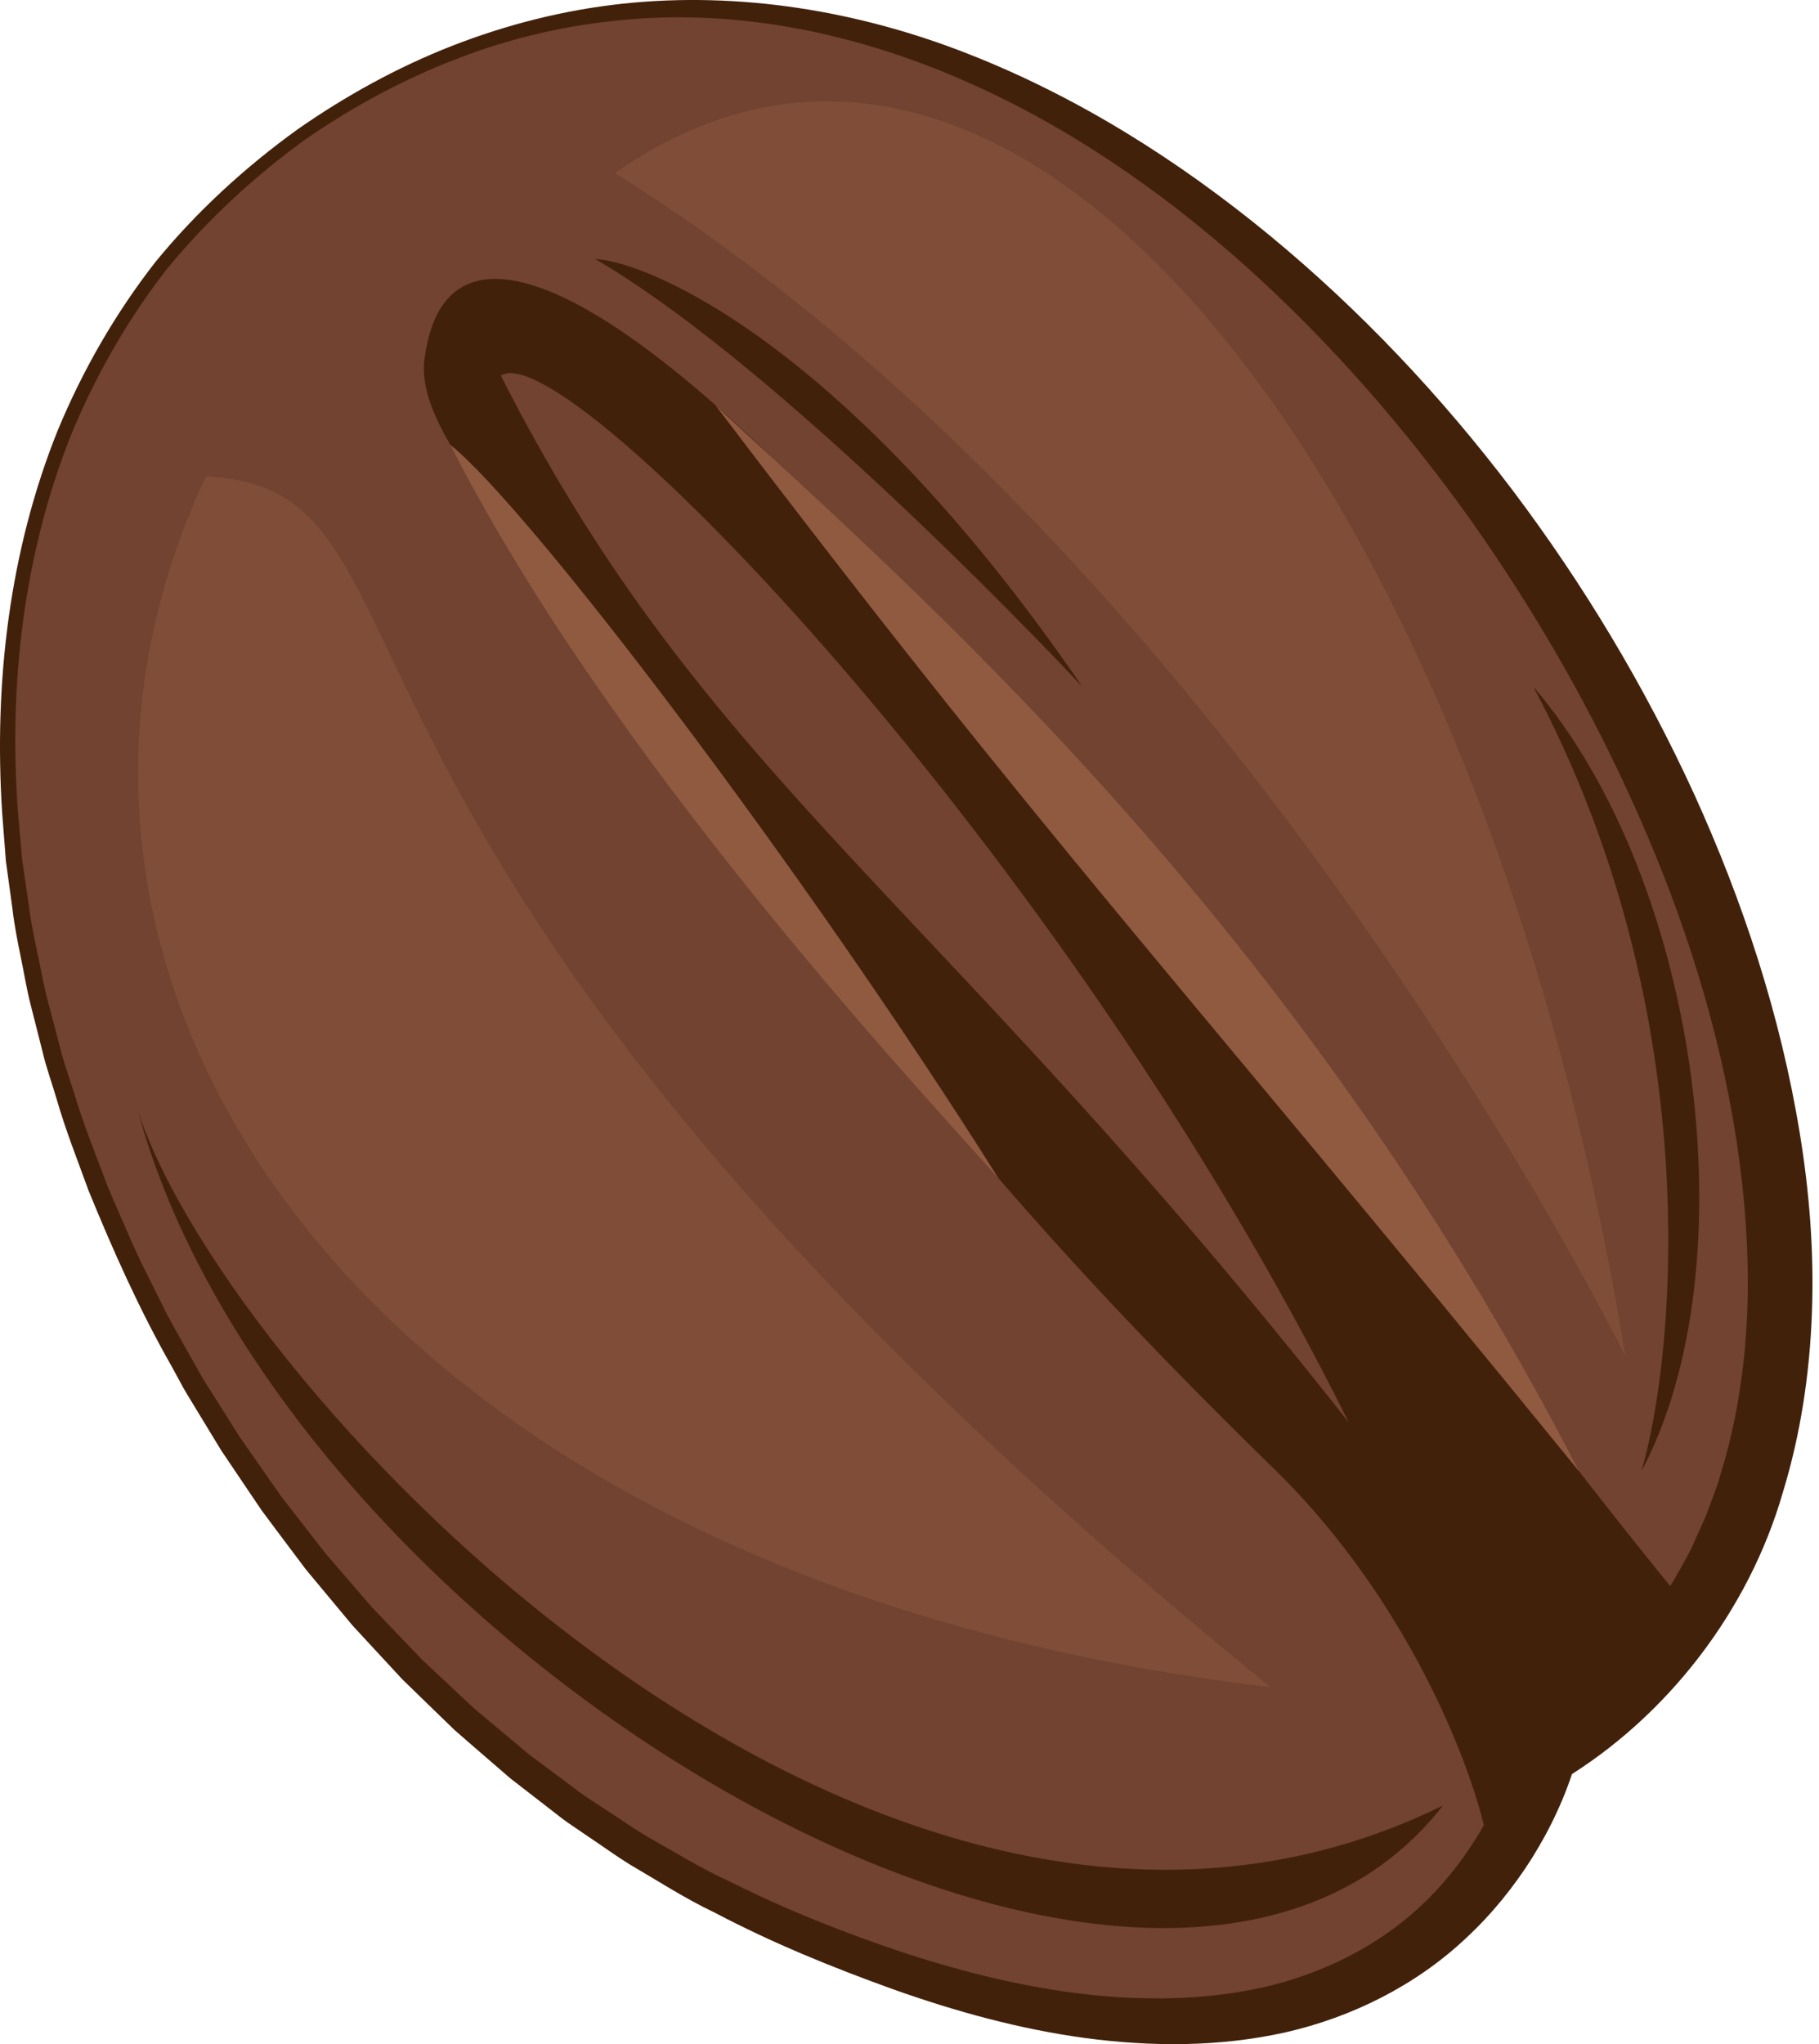 <svg width="73" height="82" viewBox="0 0 73 82" fill="none" xmlns="http://www.w3.org/2000/svg">
<path d="M12.093 5.393C-11.398 21.804 3.037 64.247 30.389 76.798C57.742 89.347 62.031 70.362 62.031 70.362C90.965 52.34 47.138 -19.091 12.093 5.393Z" fill="#714330"/>
<path d="M17.035 14.408C16.626 17.577 21.57 22.092 26.449 29.25C34.26 40.71 40.534 48.593 51.138 58.93C57.846 65.468 60.237 74.365 59.719 75.078C61.518 72.629 62.031 70.361 62.031 70.361C64.498 68.825 66.423 66.892 67.883 64.674C57.337 51.812 51.425 42.159 39.36 27.561C27.292 12.96 18 6.927 17.035 14.408Z" fill="#42210B"/>
<path d="M12.24 5.602C10.169 7.109 8.279 8.854 6.66 10.839C5.093 12.863 3.818 15.1 2.845 17.464C0.951 22.227 0.343 27.445 0.719 32.553L0.886 34.469L1.165 36.374C1.244 37.01 1.377 37.639 1.509 38.266C1.648 38.893 1.748 39.527 1.917 40.146L2.407 42.006C2.556 42.63 2.787 43.233 2.973 43.846C3.338 45.077 3.825 46.265 4.273 47.468C4.506 48.066 4.781 48.647 5.032 49.237C5.287 49.826 5.54 50.416 5.836 50.986L6.692 52.709C6.992 53.275 7.316 53.83 7.628 54.391L8.101 55.228C8.264 55.504 8.442 55.771 8.611 56.044L9.637 57.671L10.738 59.246L11.29 60.034L11.878 60.792L13.059 62.309L14.313 63.763L14.941 64.491L15.605 65.185L16.931 66.569L18.33 67.882L19.031 68.535L19.765 69.152L21.234 70.38L22.767 71.523C23.026 71.712 23.273 71.912 23.539 72.089L24.338 72.615C24.874 72.959 25.396 73.326 25.94 73.655C27.051 74.277 28.131 74.955 29.291 75.478C31.557 76.62 33.959 77.564 36.367 78.363C38.785 79.147 41.26 79.753 43.753 80.02C46.241 80.282 48.757 80.213 51.12 79.618C53.472 79.008 55.647 77.845 57.336 76.153C58.177 75.308 58.899 74.345 59.497 73.312C59.792 72.794 60.062 72.26 60.286 71.71C60.4 71.436 60.505 71.158 60.597 70.882C60.686 70.617 60.779 70.301 60.825 70.095L60.922 69.642L61.377 69.319L61.378 69.317C63.22 68.133 64.845 66.652 66.147 64.918C66.812 64.062 67.35 63.115 67.858 62.154C68.072 61.653 68.323 61.17 68.517 60.659C68.701 60.144 68.919 59.644 69.059 59.109C69.706 57.012 70.038 54.803 70.122 52.574C70.207 50.343 70.036 48.09 69.706 45.857C69.03 41.388 67.65 37.003 65.811 32.825C63.977 28.642 61.695 24.645 59.05 20.901C56.391 17.169 53.356 13.689 49.936 10.628C46.515 7.577 42.682 4.941 38.458 3.135C34.254 1.329 29.621 0.361 25.03 0.799C22.741 1.002 20.478 1.526 18.331 2.361C16.181 3.181 14.143 4.291 12.24 5.602ZM11.949 5.184C13.874 3.843 15.944 2.7 18.135 1.842C20.325 0.988 22.625 0.403 24.971 0.15C29.667 -0.354 34.463 0.433 38.857 2.162C43.263 3.887 47.308 6.444 50.951 9.441C54.597 12.447 57.859 15.91 60.714 19.68C63.56 23.455 66.01 27.538 67.988 31.852C69.952 36.168 71.454 40.725 72.229 45.46C72.617 47.825 72.807 50.239 72.716 52.662C72.628 55.083 72.269 57.518 71.547 59.874C70.182 64.61 66.918 68.86 62.689 71.413L62.687 71.415L63.241 70.638C63.132 71.06 63.023 71.358 62.896 71.701C62.772 72.033 62.636 72.355 62.489 72.672C62.201 73.308 61.863 73.918 61.498 74.51C60.758 75.687 59.876 76.777 58.857 77.725C56.83 79.644 54.251 80.921 51.587 81.527C48.913 82.123 46.18 82.105 43.546 81.754C40.907 81.395 38.353 80.689 35.881 79.812C33.409 78.925 30.997 77.943 28.669 76.717C27.481 76.153 26.38 75.436 25.246 74.775C24.691 74.428 24.161 74.043 23.616 73.679L22.804 73.126C22.536 72.94 22.284 72.729 22.023 72.532L20.471 71.33L18.988 70.048L18.249 69.405L17.544 68.723L16.139 67.358L14.809 65.921L14.145 65.202L13.518 64.45L12.267 62.947L11.093 61.383L10.508 60.599L9.96 59.789L8.869 58.169L7.855 56.501C7.688 56.221 7.513 55.947 7.353 55.664L6.887 54.807C5.598 52.546 4.536 50.162 3.553 47.757C3.11 46.534 2.627 45.325 2.268 44.072C2.086 43.449 1.859 42.837 1.711 42.203L1.232 40.313C1.067 39.684 0.97 39.039 0.835 38.403C0.706 37.765 0.576 37.127 0.503 36.481L0.237 34.547L0.086 32.6C-0.248 27.415 0.366 22.111 2.319 17.259C3.319 14.848 4.63 12.57 6.237 10.509C7.897 8.481 9.833 6.711 11.949 5.184Z" fill="#42210B"/>
<path d="M28.715 16.259C42.22 34.053 46.737 38.598 63.364 59.013C51.874 36.709 36.689 23.686 28.715 16.259Z" fill="#905A41"/>
<path d="M18.072 17.844C24.362 30.191 36.196 42.948 40.075 47.273C32.205 34.778 21.194 20.338 18.072 17.844Z" fill="#905A41"/>
<path d="M20.1 15.068C28.306 31.238 37.558 35.985 54.13 57.063C42.658 33.968 22.673 13.341 20.1 15.068Z" fill="#714330"/>
<path opacity="0.5" d="M8.271 19.112C-1.221 39.202 14.304 63.336 50.99 67.681C9.478 33.974 18.73 19.618 8.271 19.112Z" fill="#905A41"/>
<path opacity="0.5" d="M24.684 6.943C49.542 22.47 65.231 54.408 65.231 54.408C59.594 19.898 41.095 -4.562 24.684 6.943Z" fill="#905A41"/>
<path d="M5.543 44.592C11.49 66.393 46.485 87.07 57.909 72.428C35.303 83.53 9.252 55.856 5.543 44.592Z" fill="#42210B"/>
<path d="M61.529 27.537C68.529 40.65 67.241 54.366 65.874 59.013C70.219 50.868 68.288 35.422 61.529 27.537Z" fill="#42210B"/>
<path d="M23.879 10.389C31.602 14.866 43.428 27.537 43.428 27.537C34.063 13.866 26.05 10.498 23.879 10.389Z" fill="#42210B"/>
</svg>
